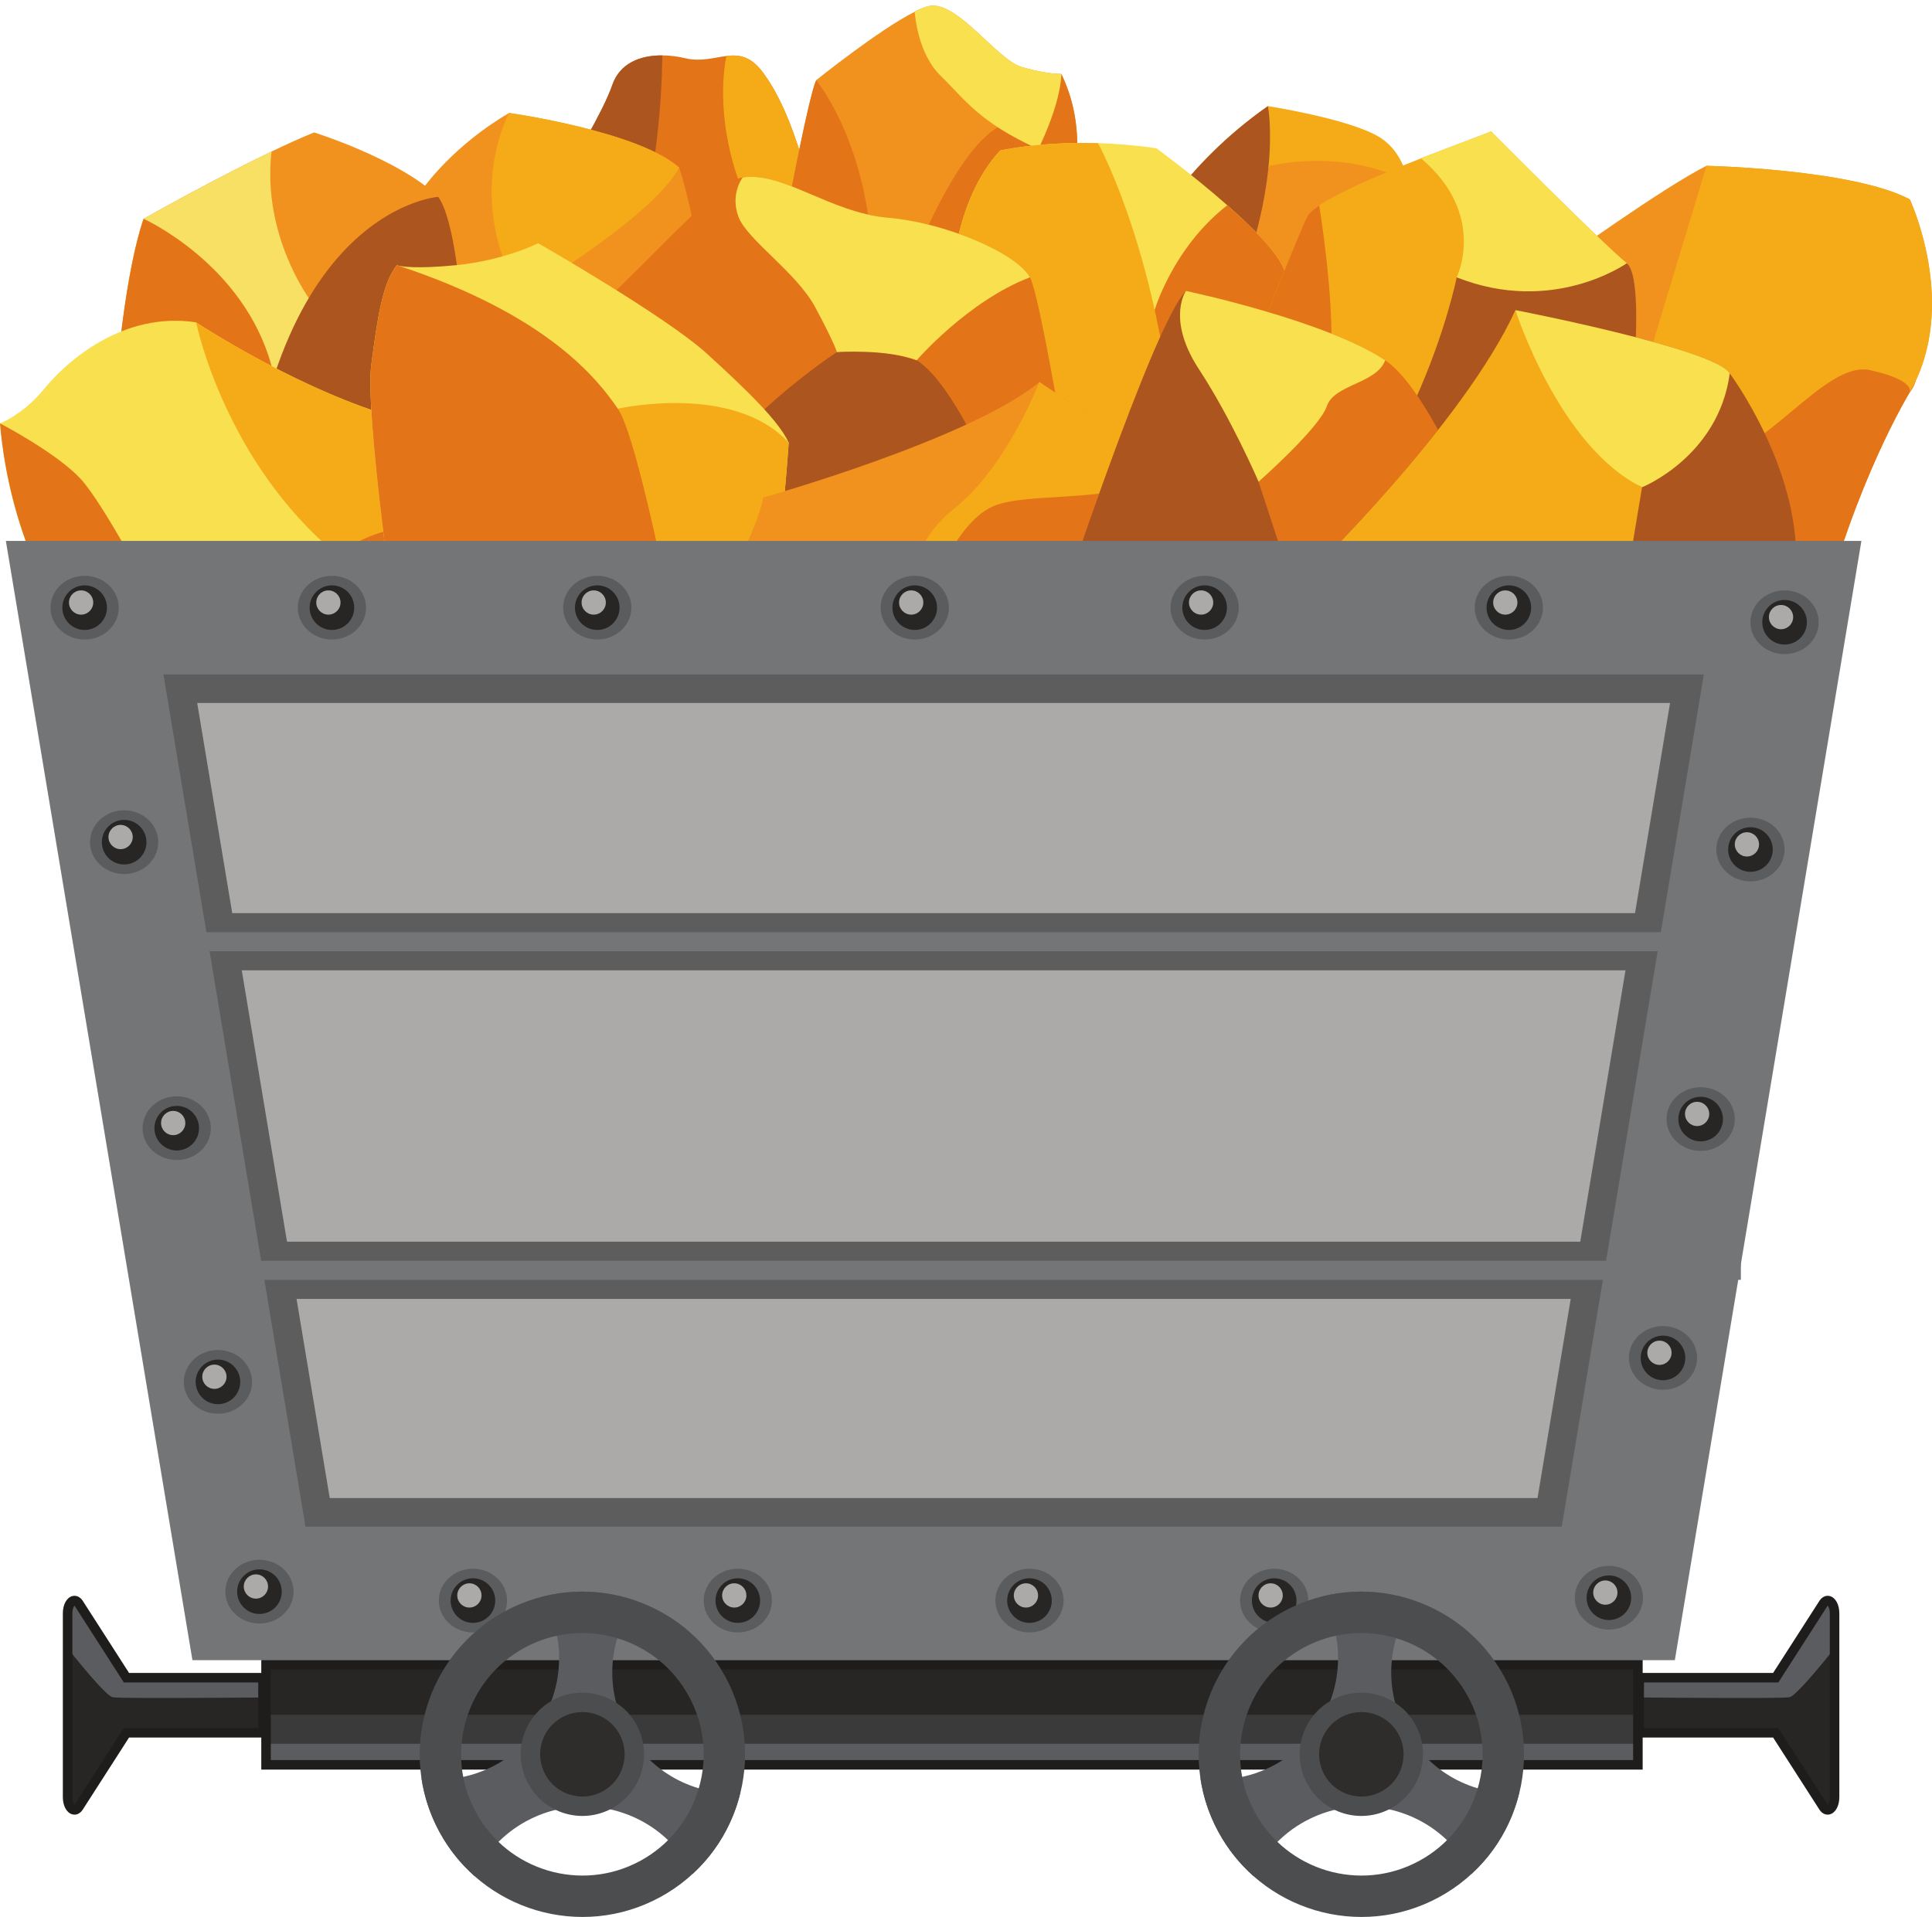 <?xml version="1.0" encoding="UTF-8"?><svg xmlns="http://www.w3.org/2000/svg" xmlns:xlink="http://www.w3.org/1999/xlink" height="1503.6" preserveAspectRatio="xMidYMid meet" version="1.0" viewBox="0.0 -4.4 1515.1 1503.6" width="1515.1" zoomAndPan="magnify"><defs><clipPath id="a"><path d="M 1117 125 L 1515.09 125 L 1515.09 488 L 1117 488 Z M 1117 125"/></clipPath><clipPath id="b"><path d="M 1277 125 L 1515.09 125 L 1515.09 356 L 1277 356 Z M 1277 125"/></clipPath><clipPath id="c"><path d="M 329 1243 L 585 1243 L 585 1499.16 L 329 1499.16 Z M 329 1243"/></clipPath><clipPath id="d"><path d="M 940 1243 L 1196 1243 L 1196 1499.16 L 940 1499.16 Z M 940 1243"/></clipPath></defs><g><g><path d="M 732.168 1245.379 L 195.246 1245.379 L 66.387 472.211 L 1397.949 472.211 L 1269.09 1245.379 L 732.168 1245.379" fill="#abaaa9"/></g><g><path d="M 1351.172 756.668 L 114.852 756.668 L 114.852 711.805 L 1351.172 711.805 L 1351.172 756.668" fill="#5d5d5d"/></g><g><path d="M 1351.172 1014.391 L 114.852 1014.391 L 114.852 969.523 L 1351.172 969.523 L 1351.172 1014.391" fill="#5d5d5d"/></g><g><path d="M 1397.949 472.211 L 66.387 472.211 L 195.246 1245.379 L 1269.09 1245.379 Z M 1309.691 546.984 L 1205.75 1170.609 L 258.586 1170.609 L 154.648 546.984 L 1309.691 546.984" fill="#5d5d5d"/></g><g clip-path="url(#a)"><path d="M 1502.16 294.621 L 1502.16 294.77 C 1500.809 297.461 1499.469 300.301 1497.82 303 C 1497.82 303.148 1497.672 303.301 1497.672 303.301 C 1497.672 303.301 1454.301 373.43 1426.039 487.98 L 1117.238 487.98 L 1223.711 200.711 C 1223.711 200.711 1304.91 142.238 1338.262 125.641 C 1338.262 125.641 1452.809 128.18 1497.672 151.961 C 1497.672 151.961 1533.559 228.219 1502.16 294.621" fill="#f1921e"/></g><g><path d="M 1502.16 294.621 L 1502.16 294.77 C 1500.961 299.109 1498.57 302.25 1497.82 303 C 1497.82 303.148 1497.672 303.301 1497.672 303.301 C 1497.672 303.301 1454.301 373.43 1426.039 487.98 L 1296.238 487.98 L 1296.238 487.828 C 1297.578 431.148 1306.109 387.488 1318.672 354.141 C 1359.789 246.02 1445.031 246.469 1476.738 261.719 C 1501.859 273.828 1504.25 286.551 1502.16 294.621" fill="#e37418"/></g><g clip-path="url(#b)"><path d="M 1497.672 303.301 C 1497.672 303.301 1502.461 293.871 1466.719 285.949 C 1430.828 277.871 1383.57 354.738 1338.262 355.781 C 1292.949 356.828 1277.238 327.672 1277.238 327.672 L 1338.262 125.641 C 1338.262 125.641 1452.809 128.18 1497.672 151.961 C 1497.672 151.961 1536.852 235.102 1497.672 303.301" fill="#f5ab18"/></g><g><path d="M 1036.629 297.91 C 1036.629 297.91 986.531 304.789 946.605 274.43 C 937.785 267.699 929.41 259.031 922.082 248.109 C 911.316 231.512 903.09 209.828 899.801 180.969 C 899.801 180.969 927.762 125.34 994.309 78.828 C 994.309 78.828 1055.922 88.398 1080.301 102.309 C 1096.75 111.578 1102.43 128.629 1104.219 138.648 C 1105.27 143.578 1105.27 146.871 1105.27 146.871 C 1105.27 146.871 1118.281 248.559 1036.629 297.91" fill="#f5ab18"/></g><g><path d="M 1036.629 297.91 C 1036.629 297.91 986.531 304.789 946.605 274.43 C 937.785 267.699 929.41 259.031 922.082 248.109 L 994.609 128.031 L 995.953 125.641 C 995.953 125.641 1054.871 111.129 1104.219 138.648 C 1105.27 143.578 1105.27 146.871 1105.27 146.871 C 1105.27 146.871 1118.281 248.559 1036.629 297.91" fill="#f1921e"/></g><g><path d="M 994.609 128.031 C 991.02 162.129 979.504 212.672 946.605 274.43 C 937.785 267.699 929.41 259.031 922.082 248.109 C 911.316 231.512 903.09 209.828 899.801 180.969 C 899.801 180.969 927.762 125.34 994.309 78.828 C 994.309 78.828 997.898 96.48 994.609 128.031" fill="#ac551e"/></g><g><path d="M 649.164 213.121 L 435.32 213.121 L 447.734 124.289 C 447.734 124.289 472.555 84.219 480.184 62.23 C 485.863 45.629 501.418 38.898 519.363 39.051 C 525.195 39.051 531.324 39.801 537.457 41.301 C 549.723 44.141 560.039 40.699 569.758 39.5 C 579.629 38.301 588.902 39.648 598.473 52.66 C 617.613 78.531 634.809 125.191 649.164 213.121" fill="#e37418"/></g><g><path d="M 649.164 213.121 L 620.152 213.121 C 612.23 203.398 602.656 188.891 591.891 167.211 C 557.496 98.719 568.414 45.18 569.758 39.5 C 579.629 38.301 588.902 39.648 598.473 52.66 C 617.613 78.531 634.809 125.191 649.164 213.121" fill="#f5ab18"/></g><g><path d="M 491.246 213.121 L 435.32 213.121 L 447.734 124.289 C 447.734 124.289 472.555 84.219 480.184 62.23 C 485.863 45.629 501.418 38.898 519.363 39.051 C 519.363 39.051 520.109 131.922 491.246 213.121" fill="#ac551e"/></g><g><path d="M 552.711 472.281 L 225.211 472.281 C 225.211 472.281 219.527 384.352 225.211 288.941 C 231.047 193.68 333.332 141.34 333.332 141.34 C 333.332 141.34 356.512 109.039 399.281 84.219 C 399.281 84.219 501.117 98.57 532.672 127.129 C 542.242 157.641 548.676 193.23 552.711 233.16 C 559.59 301.801 552.711 472.281 552.711 472.281" fill="#f1921e"/></g><g><path d="M 532.672 127.129 C 510.238 167.66 408.102 227.328 408.102 227.328 C 363.09 149.121 399.281 84.219 399.281 84.219 C 399.281 84.219 501.117 98.57 532.672 127.129" fill="#f5ab18"/></g><g><path d="M 810.375 238.121 L 717.656 197.891 L 683.109 182.93 L 618.508 154.969 C 618.508 154.969 634.359 70.93 640.043 58.512 C 640.043 58.512 689.691 18.59 717.355 4.828 C 717.355 4.68 717.355 4.68 717.355 4.68 C 721.695 2.59 725.434 0.941 728.426 0.34 C 750.258 -4.441 781.809 42.359 800.949 48.051 C 815.457 52.379 826.223 53.43 830.41 53.578 C 831.605 53.73 832.355 53.73 832.355 53.73 C 855.234 101.129 845.965 157.512 810.375 238.121" fill="#f1921e"/></g><g><path d="M 683.109 182.93 L 618.508 154.969 C 618.508 154.969 634.359 70.93 640.043 58.512 C 640.043 58.512 675.484 100.539 683.109 182.93" fill="#e37418"/></g><g><path d="M 810.375 238.121 L 717.656 197.891 L 717.355 196.988 C 717.355 196.988 749.508 114.289 782.559 95.449 L 814.262 112.5 L 830.41 53.578 C 831.605 53.73 832.355 53.73 832.355 53.73 C 855.234 101.129 845.965 157.512 810.375 238.121" fill="#e37418"/></g><g><path d="M 832.355 53.73 C 831.457 78.551 814.262 112.5 814.262 112.5 C 767.453 91.41 756.09 72.871 737.395 54.781 C 719.75 37.281 717.508 7.52 717.355 4.828 C 717.355 4.68 717.355 4.68 717.355 4.68 C 721.695 2.59 725.434 0.941 728.426 0.34 C 750.258 -4.441 781.809 42.359 800.949 48.051 C 815.457 52.379 826.223 53.43 830.41 53.578 C 831.605 53.73 832.355 53.73 832.355 53.73" fill="#f9e04e"/></g><g><path d="M 986.98 373.43 C 984.141 380.461 957.672 382.25 923.578 381.512 C 909.52 381.211 894.266 380.461 878.715 379.559 C 818.598 375.969 755.789 368.648 755.789 368.648 C 755.789 368.648 714.664 189.039 784.352 113.672 C 784.352 113.672 814.859 106.648 860.172 107.84 L 861.07 107.84 C 874.977 108.289 890.527 109.488 906.828 111.879 C 906.828 111.879 935.539 132.82 962.457 156.59 C 982.195 173.941 1001.191 192.93 1006.719 206.391 C 1020.18 237.941 995.656 352.488 986.98 373.43" fill="#f9e04e"/></g><g><path d="M 986.98 373.43 C 984.141 380.461 957.672 382.25 923.578 381.512 C 909.52 381.211 894.266 380.461 878.715 379.559 L 905.48 238.84 C 905.48 238.84 919.688 189.941 962.457 156.59 C 982.195 173.941 1001.191 192.93 1006.719 206.391 C 1020.18 237.941 995.656 352.488 986.98 373.43" fill="#e37418"/></g><g><path d="M 923.578 381.512 C 855.086 380.16 755.789 368.648 755.789 368.648 C 755.789 368.648 714.664 189.039 784.352 113.672 C 784.352 113.672 814.859 106.648 860.172 107.84 L 861.07 107.84 C 861.07 107.84 916.996 209.078 923.578 381.512" fill="#f5ab18"/></g><g><path d="M 355.164 472.281 L 91.672 472.281 C 81.352 474.07 83.594 321.391 99.895 222.391 C 103.484 200.711 107.672 181.57 112.605 167.211 C 112.605 167.211 167.34 136.262 212.949 114.422 C 225.211 108.59 236.727 103.359 246.297 99.469 C 246.297 99.469 313.145 120.398 343.648 150.012 C 367.129 182.461 371.914 368.941 355.164 472.281" fill="#f1921e"/></g><g><path d="M 243.453 231.219 L 212.949 296.711 L 99.895 222.391 C 103.484 200.711 107.672 181.57 112.605 167.211 C 112.605 167.211 167.34 136.262 212.949 114.422 C 205.32 180.82 243.453 231.219 243.453 231.219" fill="#f7e063"/></g><g><path d="M 212.949 282.66 L 212.949 472.281 L 91.672 472.281 C 79.109 474.52 85.242 247.219 112.605 167.211 C 112.605 167.211 191.117 202.5 212.949 282.66" fill="#e37418"/></g><g><path d="M 355.164 472.281 L 188.574 472.281 C 193.809 160.18 343.648 150.012 343.648 150.012 C 367.129 182.461 371.914 368.941 355.164 472.281" fill="#ac551e"/></g><g><path d="M 407.203 472.281 L 44.863 472.281 C 44.863 472.281 7.629 416.352 0 327.672 C 0 327.672 18.242 320.941 35.293 299.859 C 52.492 278.922 96.457 239.738 153.73 248.41 C 153.73 248.41 153.73 248.41 153.879 248.559 C 158.219 251.25 226.559 295.969 296.844 319 C 353.371 337.539 358.008 371.488 398.082 365.801 L 398.234 366.102 C 400.477 370.289 424.402 416.648 407.203 472.281" fill="#f9e04e"/></g><g><path d="M 124.121 472.281 L 44.863 472.281 C 44.863 472.281 7.629 416.352 0 327.672 C 0 327.672 43.969 350.551 63.105 371.039 C 82.098 391.531 124.121 472.281 124.121 472.281" fill="#e37418"/></g><g><path d="M 407.203 472.281 L 246.746 472.281 L 264.391 430.711 L 263.945 423.531 L 398.082 365.801 L 398.234 366.102 C 400.477 370.289 424.402 416.648 407.203 472.281" fill="#e37418"/></g><g><path d="M 398.082 365.801 C 392.398 390.629 336.023 407.828 311.199 410.672 C 286.375 413.512 264.391 430.711 264.391 430.711 C 177.059 358.328 154.48 251.852 153.879 248.559 C 158.219 251.25 226.559 295.969 296.844 319 C 353.371 337.539 358.008 371.488 398.082 365.801" fill="#f5ab18"/></g><g><path d="M 855.535 472.281 L 402.121 472.281 C 402.121 472.281 406.906 408.871 421.113 346.66 C 431.133 302.25 445.938 258.43 467.023 238.84 C 517.566 192.039 564.375 137.602 582.473 134.762 C 614.023 129.969 651.258 162.43 696.121 166.309 C 740.984 170.051 797.215 193.98 807.68 213.121 C 818.297 232.109 855.535 472.281 855.535 472.281" fill="#e37418"/></g><g><path d="M 656.344 271.738 C 656.344 271.738 607.125 299.07 542.219 377.77 C 477.309 456.461 536.492 478.422 536.492 478.422 L 820.648 478.422 C 820.648 478.422 763.766 306.059 718.852 278.172 C 718.852 278.172 683.133 266.469 656.344 271.738" fill="#ac551e"/></g><g><path d="M 656.344 271.738 C 656.344 271.738 655.895 272.039 655.148 272.488 C 649.613 276.23 625.984 292.379 598.77 317.199 C 592.938 322.59 586.953 328.27 580.973 334.398 C 574.844 340.379 568.859 346.809 562.879 353.691 C 561.984 354.738 560.938 355.781 560.039 356.98 C 541.496 378.512 524.449 403.34 513.23 430.109 C 513.082 430.262 513.082 430.559 512.93 430.711 C 512.93 430.711 461.637 385.09 421.113 346.66 C 431.133 302.25 445.938 258.43 467.023 238.84 C 517.566 192.039 564.375 137.602 582.473 134.762 L 630.023 222.84 L 656.195 271.289 C 656.344 271.59 656.344 271.738 656.344 271.738" fill="#e37418"/></g><g><path d="M 807.68 213.121 C 759.082 231.66 718.852 278.172 718.852 278.172 C 695.676 269.199 656.344 271.738 656.344 271.738 C 656.344 271.738 653.801 263.52 639.145 236.301 C 624.492 209.078 585.461 183.359 579.031 165.422 C 572.449 147.621 582.473 134.762 582.473 134.762 C 614.023 129.969 651.258 162.43 696.121 166.309 C 740.984 170.051 797.215 193.98 807.68 213.121" fill="#f9e04e"/></g><g><path d="M 618.508 342.77 C 618.508 342.77 612.824 429.359 603.258 472.281 L 308.355 472.281 C 308.355 472.281 286.375 318.102 291.16 281.762 C 295.945 245.57 299.832 217.91 311.199 203.551 C 311.5 203.699 311.797 203.699 312.098 203.852 C 314.938 204.602 326.305 206.691 358.008 203.551 C 396.141 199.66 422.012 186.352 422.012 186.352 C 422.012 186.352 522.203 243.629 554.652 273.238 C 587.105 302.84 610.883 326.172 618.508 342.77" fill="#f9e04e"/></g><g><path d="M 618.508 342.77 C 618.508 342.77 612.824 429.359 603.258 472.281 L 468.367 472.281 C 476.293 399.449 484.52 316.16 484.52 316.16 C 484.52 316.16 574.992 295.672 618.508 342.77" fill="#f5ab18"/></g><g><path d="M 525.645 472.281 L 308.355 472.281 C 308.355 472.281 286.375 318.102 291.16 281.762 C 295.945 245.57 299.832 217.91 311.199 203.551 C 311.5 203.699 311.797 203.699 312.098 203.852 C 430.234 242.879 468.668 293.281 484.52 316.16 C 497.078 334.398 517.867 433.398 525.645 472.281" fill="#e37418"/></g><g><path d="M 930.008 377.922 C 929.855 403.789 925.07 444.461 900.098 472.281 L 581.426 472.281 L 581.426 430.711 C 581.426 430.711 595.629 403.039 598.473 385.84 C 598.473 385.84 760.574 340.23 815.008 295.371 C 815.16 295.219 815.16 295.219 815.16 295.219 C 815.16 295.219 893.668 349.949 926.566 353.238 C 928.062 353.391 928.809 353.391 928.809 353.391 L 928.961 355.039 C 929.41 358.48 930.156 366.852 930.008 377.922" fill="#f1921e"/></g><g><path d="M 930.008 377.922 C 929.855 403.789 925.07 444.461 900.098 472.281 L 723.039 472.281 L 725.73 465.102 C 725.73 465.102 731.414 415.602 787.344 381.66 C 837.887 350.852 912.961 352.641 926.566 353.238 C 928.062 353.391 928.809 353.391 928.809 353.391 L 928.961 355.039 L 930.008 377.922" fill="#e37418"/></g><g><path d="M 928.809 353.391 C 900.695 393.77 817.398 379.859 782.258 391.379 C 747.266 402.738 725.527 472.211 725.527 472.211 L 712.668 472.211 C 712.668 472.211 707.785 426.371 748.609 394.219 C 788.094 362.961 813.516 299.41 815.008 295.371 C 815.16 295.219 815.16 295.219 815.16 295.219 C 815.16 295.219 897.258 352.488 928.809 353.391" fill="#f5ab18"/></g><g><path d="M 1250.48 471.68 L 982.348 472.129 L 900.098 472.281 C 901.891 472.281 931.504 397.809 961.711 322.141 C 990.723 248.859 1020.18 174.691 1025.27 165.27 C 1026.609 162.871 1029.898 159.879 1034.539 156.738 C 1050.84 145.68 1084.629 131.469 1114.391 119.809 L 1114.539 119.648 C 1141.012 109.34 1164.191 100.961 1169.281 98.57 C 1169.281 98.57 1254.809 184.859 1275.75 202.051 C 1296.691 219.102 1268.57 420.238 1250.48 471.68" fill="#f5ab18"/></g><g><path d="M 1250.48 471.68 L 982.348 472.129 C 1108.711 383.449 1142.359 213.121 1142.359 213.121 C 1219.672 238.09 1275.75 202.051 1275.75 202.051 C 1296.691 219.102 1268.57 420.238 1250.48 471.68" fill="#ac551e"/></g><g><path d="M 1275.75 202.051 C 1275.75 202.051 1218.18 243.18 1142.359 213.121 C 1142.359 213.121 1166.578 163.922 1114.391 119.809 L 1114.539 119.648 C 1141.012 109.34 1164.191 100.961 1169.281 98.57 C 1169.281 98.57 1254.809 184.859 1275.75 202.051" fill="#f9e04e"/></g><g><path d="M 1043.809 278.172 C 1040.969 327.07 964.102 381.059 964.102 381.059 L 961.711 322.141 C 990.723 248.859 1020.18 174.691 1025.27 165.27 C 1026.609 162.871 1029.898 159.879 1034.539 156.738 C 1034.539 156.738 1046.648 229.27 1043.809 278.172" fill="#e37418"/></g><g><path d="M 1194.102 487.98 C 1194.102 487.98 1111.102 486.93 1023.922 486.34 C 929.41 485.59 829.965 485.441 825.926 487.828 C 828.172 480.5 904.434 249.762 929.855 224.039 C 930.008 223.891 930.008 223.738 930.008 223.738 C 930.008 223.738 937.934 225.379 950.344 228.52 C 984.293 236.75 1052.031 255.289 1086.281 278.172 C 1133.09 309.43 1194.102 487.98 1194.102 487.98" fill="#e37418"/></g><g><path d="M 1023.922 486.34 C 929.41 485.59 829.965 485.441 825.926 487.828 C 828.172 480.5 904.434 249.762 929.855 224.039 C 930.008 223.891 930.008 223.738 930.008 223.738 C 930.008 223.738 937.934 225.379 950.344 228.52 L 986.98 373.43 L 1023.922 486.34" fill="#ac551e"/></g><g><path d="M 1086.281 278.172 C 1079.551 296.57 1046.199 297.02 1040.52 314.211 C 1034.691 331.41 986.98 373.43 986.98 373.43 C 986.98 373.43 966.047 324.68 940.324 285.352 C 916.25 248.711 928.062 226.879 929.855 224.039 C 930.008 223.891 930.008 223.738 930.008 223.738 C 930.008 223.738 1039.469 246.922 1086.281 278.172" fill="#f9e04e"/></g><g><path d="M 1407.949 446.859 L 1025.27 446.859 C 1025.27 446.859 1147.441 328.57 1188.422 238.84 C 1188.422 238.84 1345.879 269.352 1356.5 288.488 C 1356.5 288.488 1415.27 367.148 1407.949 446.859" fill="#ac551e"/></g><g><path d="M 1287.711 377.77 L 1276.199 446.859 L 1025.27 446.859 C 1025.27 446.859 1147.441 328.57 1188.422 238.84 C 1248.828 361.32 1287.711 377.77 1287.711 377.77" fill="#f5ab18"/></g><g><path d="M 1356.5 288.488 C 1347.68 353.84 1287.711 377.77 1287.711 377.77 C 1222.512 345.922 1188.422 238.84 1188.422 238.84 C 1188.422 238.84 1345.879 269.352 1356.5 288.488" fill="#f9e04e"/></g><g><path d="M 239.586 1193.039 L 1224.75 1193.039 L 1336.172 524.555 L 128.172 524.555 Z M 1313.43 1297.719 L 150.906 1297.719 L 4.602 419.871 L 1459.738 419.871 L 1313.43 1297.719" fill="#747576"/></g><g><path d="M 1285.469 1379.84 L 208.641 1379.84 L 208.641 1301.352 L 1285.469 1301.352 L 1285.469 1379.84" fill="#3a3a3b"/></g><g><path d="M 1285.469 1379.84 L 208.641 1379.84 L 208.641 1363.309 L 1285.469 1363.309 L 1285.469 1379.84" fill="#5b5c5f"/></g><g><path d="M 1284.461 1340.602 L 207.633 1340.602 L 207.633 1301.352 L 1284.461 1301.352 L 1284.461 1340.602" fill="#272625"/></g><g><path d="M 212.379 1376.102 L 1280.719 1376.102 L 1280.719 1305.09 L 212.379 1305.09 Z M 1288.199 1383.578 L 204.902 1383.578 L 204.902 1297.621 L 1288.199 1297.621 L 1288.199 1383.578" fill="#1f1d1c"/></g><g><path d="M 206.242 1311.48 L 206.242 1354.68 L 99.156 1354.68 L 61.816 1412.828 C 58.32 1418.262 53.023 1413.578 53.023 1405.168 L 53.023 1260.988 C 53.023 1252.578 58.32 1247.898 61.816 1253.32 L 99.156 1311.48 L 206.242 1311.48" fill="#272625"/></g><g><path d="M 206.242 1311.48 L 206.242 1327 C 180.348 1327.191 94.34 1327.941 88.438 1326.809 C 83.617 1326.07 64.344 1302.5 53.023 1288.48 L 53.023 1260.988 C 53.023 1252.578 58.32 1247.898 61.816 1253.32 L 99.156 1311.48 L 206.242 1311.48" fill="#5b5c5f"/></g><g><path d="M 58.391 1254.961 C 57.77 1255.66 56.762 1257.641 56.762 1260.988 L 56.762 1405.168 C 56.762 1408.52 57.77 1410.5 58.391 1411.199 C 58.469 1411.102 58.566 1410.98 58.676 1410.809 L 97.113 1350.941 L 202.504 1350.941 L 202.504 1315.219 L 97.113 1315.219 L 58.672 1255.34 C 58.566 1255.18 58.469 1255.051 58.391 1254.961 Z M 58.445 1418.898 C 57.812 1418.898 57.172 1418.809 56.531 1418.621 C 52.195 1417.352 49.281 1411.941 49.281 1405.168 L 49.281 1260.988 C 49.281 1254.219 52.195 1248.809 56.531 1247.531 C 59.691 1246.602 62.84 1248.012 64.961 1251.301 L 101.199 1307.738 L 209.98 1307.738 L 209.98 1358.422 L 101.199 1358.422 L 64.965 1414.852 C 63.273 1417.48 60.926 1418.898 58.445 1418.898" fill="#1f1d1c"/></g><g><path d="M 1285.469 1311.48 L 1285.469 1354.68 L 1392.551 1354.68 L 1429.898 1412.828 C 1433.391 1418.262 1438.691 1413.578 1438.691 1405.168 L 1438.691 1260.988 C 1438.691 1252.578 1433.391 1247.898 1429.898 1253.32 L 1392.551 1311.48 L 1285.469 1311.48" fill="#272625"/></g><g><path d="M 1285.469 1311.48 L 1285.469 1327 C 1311.371 1327.191 1397.371 1327.941 1403.281 1326.809 C 1408.09 1326.07 1427.371 1302.5 1438.691 1288.48 L 1438.691 1260.988 C 1438.691 1252.578 1433.391 1247.898 1429.898 1253.32 L 1392.551 1311.48 L 1285.469 1311.48" fill="#5b5c5f"/></g><g><path d="M 1289.211 1350.941 L 1394.602 1350.941 L 1433.039 1410.809 C 1433.148 1410.98 1433.238 1411.109 1433.32 1411.199 C 1433.941 1410.5 1434.949 1408.52 1434.949 1405.168 L 1434.949 1260.988 C 1434.949 1257.641 1433.941 1255.66 1433.32 1254.961 C 1433.238 1255.051 1433.148 1255.18 1433.039 1255.352 L 1394.602 1315.219 L 1289.211 1315.219 Z M 1433.27 1418.898 C 1430.789 1418.898 1428.441 1417.48 1426.75 1414.859 L 1390.512 1358.422 L 1281.73 1358.422 L 1281.73 1307.738 L 1390.512 1307.738 L 1426.75 1251.301 C 1428.871 1248.012 1432.02 1246.609 1435.18 1247.531 C 1439.52 1248.809 1442.43 1254.219 1442.43 1260.988 L 1442.43 1405.168 C 1442.43 1411.941 1439.52 1417.352 1435.18 1418.621 C 1434.539 1418.809 1433.898 1418.898 1433.27 1418.898" fill="#1f1d1c"/></g><g><path d="M 230.227 1244 C 230.227 1257.801 218.242 1268.988 203.465 1268.988 C 188.684 1268.988 176.703 1257.801 176.703 1244 C 176.703 1230.191 188.684 1219 203.465 1219 C 218.242 1219 230.227 1230.191 230.227 1244" fill="#5b5c5e"/></g><g><path d="M 220.953 1244 C 220.953 1253.66 213.125 1261.488 203.465 1261.488 C 193.805 1261.488 185.973 1253.66 185.973 1244 C 185.973 1234.34 193.805 1226.512 203.465 1226.512 C 213.125 1226.512 220.953 1234.34 220.953 1244" fill="#272625"/></g><g><path d="M 210.195 1239.961 C 210.195 1245.211 205.938 1249.469 200.684 1249.469 C 195.434 1249.469 191.176 1245.211 191.176 1239.961 C 191.176 1234.711 195.434 1230.449 200.684 1230.449 C 205.938 1230.449 210.195 1234.711 210.195 1239.961" fill="#abaaa9"/></g><g><path d="M 197.672 1079.469 C 197.672 1093.281 185.691 1104.469 170.914 1104.469 C 156.137 1104.469 144.152 1093.281 144.152 1079.469 C 144.152 1065.672 156.137 1054.48 170.914 1054.48 C 185.691 1054.48 197.672 1065.672 197.672 1079.469" fill="#5b5c5e"/></g><g><path d="M 188.402 1079.469 C 188.402 1089.129 180.574 1096.961 170.914 1096.961 C 161.254 1096.961 153.422 1089.129 153.422 1079.469 C 153.422 1069.82 161.254 1061.98 170.914 1061.98 C 180.574 1061.98 188.402 1069.82 188.402 1079.469" fill="#272625"/></g><g><path d="M 177.645 1075.441 C 177.645 1080.691 173.387 1084.949 168.133 1084.949 C 162.883 1084.949 158.621 1080.691 158.621 1075.441 C 158.621 1070.191 162.883 1065.93 168.133 1065.93 C 173.387 1065.93 177.645 1070.191 177.645 1075.441" fill="#abaaa9"/></g><g><path d="M 165.355 880.48 C 165.355 894.285 153.375 905.473 138.594 905.473 C 123.816 905.473 111.836 894.285 111.836 880.48 C 111.836 866.676 123.816 855.488 138.594 855.488 C 153.375 855.488 165.355 866.676 165.355 880.48" fill="#5b5c5e"/></g><g><path d="M 156.086 880.48 C 156.086 890.137 148.254 897.969 138.594 897.969 C 128.934 897.969 121.105 890.137 121.105 880.48 C 121.105 870.82 128.934 862.992 138.594 862.992 C 148.254 862.992 156.086 870.82 156.086 880.48" fill="#272625"/></g><g><path d="M 145.324 876.441 C 145.324 881.695 141.066 885.953 135.816 885.953 C 130.562 885.953 126.305 881.695 126.305 876.441 C 126.305 871.191 130.562 866.93 135.816 866.93 C 141.066 866.93 145.324 871.191 145.324 876.441" fill="#abaaa9"/></g><g><path d="M 124.121 656.152 C 124.121 669.953 112.141 681.145 97.359 681.145 C 82.582 681.145 70.602 669.953 70.602 656.152 C 70.602 642.348 82.582 631.156 97.359 631.156 C 112.141 631.156 124.121 642.348 124.121 656.152" fill="#5b5c5e"/></g><g><path d="M 114.852 656.152 C 114.852 665.809 107.02 673.641 97.359 673.641 C 87.703 673.641 79.871 665.809 79.871 656.152 C 79.871 646.492 87.703 638.66 97.359 638.66 C 107.02 638.66 114.852 646.492 114.852 656.152" fill="#272625"/></g><g><path d="M 104.094 652.113 C 104.094 657.367 99.832 661.625 94.582 661.625 C 89.328 661.625 85.07 657.367 85.07 652.113 C 85.07 646.859 89.328 642.602 94.582 642.602 C 99.832 642.602 104.094 646.859 104.094 652.113" fill="#abaaa9"/></g><g><path d="M 93.145 472.211 C 93.145 486.02 81.164 497.211 66.387 497.211 C 51.605 497.211 39.625 486.02 39.625 472.211 C 39.625 458.41 51.605 447.219 66.387 447.219 C 81.164 447.219 93.145 458.41 93.145 472.211" fill="#5b5c5e"/></g><g><path d="M 83.875 472.211 C 83.875 481.871 76.043 489.699 66.387 489.699 C 56.727 489.699 48.895 481.871 48.895 472.211 C 48.895 462.551 56.727 454.719 66.387 454.719 C 76.043 454.719 83.875 462.551 83.875 472.211" fill="#272625"/></g><g><path d="M 73.117 468.18 C 73.117 473.43 68.859 477.691 63.605 477.691 C 58.352 477.691 54.094 473.43 54.094 468.18 C 54.094 462.922 58.352 458.672 63.605 458.672 C 68.859 458.672 73.117 462.922 73.117 468.18" fill="#abaaa9"/></g><g><path d="M 287.066 472.211 C 287.066 486.02 275.09 497.211 260.309 497.211 C 245.531 497.211 233.547 486.02 233.547 472.211 C 233.547 458.41 245.531 447.219 260.309 447.219 C 275.09 447.219 287.066 458.41 287.066 472.211" fill="#5b5c5e"/></g><g><path d="M 277.797 472.211 C 277.797 481.871 269.969 489.699 260.309 489.699 C 250.648 489.699 242.82 481.871 242.82 472.211 C 242.82 462.551 250.648 454.719 260.309 454.719 C 269.969 454.719 277.797 462.551 277.797 472.211" fill="#272625"/></g><g><path d="M 267.039 468.18 C 267.039 473.43 262.781 477.691 257.527 477.691 C 252.277 477.691 248.02 473.43 248.02 468.18 C 248.02 462.922 252.277 458.672 257.527 458.672 C 262.781 458.672 267.039 462.922 267.039 468.18" fill="#abaaa9"/></g><g><path d="M 495.129 472.211 C 495.129 486.02 483.148 497.211 468.367 497.211 C 453.59 497.211 441.609 486.02 441.609 472.211 C 441.609 458.41 453.59 447.219 468.367 447.219 C 483.148 447.219 495.129 458.41 495.129 472.211" fill="#5b5c5e"/></g><g><path d="M 485.859 472.211 C 485.859 481.871 478.027 489.699 468.367 489.699 C 458.711 489.699 450.879 481.871 450.879 472.211 C 450.879 462.551 458.711 454.719 468.367 454.719 C 478.027 454.719 485.859 462.551 485.859 472.211" fill="#272625"/></g><g><path d="M 475.102 468.18 C 475.102 473.43 470.84 477.691 465.59 477.691 C 460.336 477.691 456.078 473.43 456.078 468.18 C 456.078 462.922 460.336 458.672 465.59 458.672 C 470.84 458.672 475.102 462.922 475.102 468.18" fill="#abaaa9"/></g><g><path d="M 744.117 472.211 C 744.117 486.02 732.137 497.211 717.355 497.211 C 702.578 497.211 690.598 486.02 690.598 472.211 C 690.598 458.41 702.578 447.219 717.355 447.219 C 732.137 447.219 744.117 458.41 744.117 472.211" fill="#5b5c5e"/></g><g><path d="M 734.848 472.211 C 734.848 481.871 727.016 489.699 717.355 489.699 C 707.699 489.699 699.867 481.871 699.867 472.211 C 699.867 462.551 707.699 454.719 717.355 454.719 C 727.016 454.719 734.848 462.551 734.848 472.211" fill="#272625"/></g><g><path d="M 724.09 468.18 C 724.09 473.43 719.828 477.691 714.578 477.691 C 709.324 477.691 705.066 473.43 705.066 468.18 C 705.066 462.922 709.324 458.672 714.578 458.672 C 719.828 458.672 724.09 462.922 724.09 468.18" fill="#abaaa9"/></g><g><path d="M 971.453 472.211 C 971.453 486.02 959.473 497.211 944.695 497.211 C 929.914 497.211 917.934 486.02 917.934 472.211 C 917.934 458.41 929.914 447.219 944.695 447.219 C 959.473 447.219 971.453 458.41 971.453 472.211" fill="#5b5c5e"/></g><g><path d="M 962.184 472.211 C 962.184 481.871 954.352 489.699 944.695 489.699 C 935.035 489.699 927.207 481.871 927.207 472.211 C 927.207 462.551 935.035 454.719 944.695 454.719 C 954.352 454.719 962.184 462.551 962.184 472.211" fill="#272625"/></g><g><path d="M 951.426 468.18 C 951.426 473.43 947.168 477.691 941.914 477.691 C 936.664 477.691 932.406 473.43 932.406 468.18 C 932.406 462.922 936.664 458.672 941.914 458.672 C 947.168 458.672 951.426 462.922 951.426 468.18" fill="#abaaa9"/></g><g><path d="M 1210.012 472.211 C 1210.012 486.02 1198.031 497.211 1183.25 497.211 C 1168.469 497.211 1156.488 486.02 1156.488 472.211 C 1156.488 458.41 1168.469 447.219 1183.25 447.219 C 1198.031 447.219 1210.012 458.41 1210.012 472.211" fill="#5b5c5e"/></g><g><path d="M 1200.738 472.211 C 1200.738 481.871 1192.91 489.699 1183.25 489.699 C 1173.59 489.699 1165.762 481.871 1165.762 472.211 C 1165.762 462.551 1173.59 454.719 1183.25 454.719 C 1192.91 454.719 1200.738 462.551 1200.738 472.211" fill="#272625"/></g><g><path d="M 1189.98 468.18 C 1189.98 473.43 1185.719 477.691 1180.469 477.691 C 1175.219 477.691 1170.961 473.43 1170.961 468.18 C 1170.961 462.922 1175.219 458.672 1180.469 458.672 C 1185.719 458.672 1189.98 462.922 1189.98 468.18" fill="#abaaa9"/></g><g><path d="M 1426.25 483.66 C 1426.25 497.461 1414.27 508.652 1399.488 508.652 C 1384.711 508.652 1372.73 497.461 1372.73 483.66 C 1372.73 469.859 1384.711 458.672 1399.488 458.672 C 1414.27 458.672 1426.25 469.859 1426.25 483.66" fill="#5b5c5e"/></g><g><path d="M 1416.98 483.66 C 1416.98 493.32 1409.148 501.148 1399.488 501.148 C 1389.828 501.148 1382 493.32 1382 483.66 C 1382 474 1389.828 466.172 1399.488 466.172 C 1409.148 466.172 1416.98 474 1416.98 483.66" fill="#272625"/></g><g><path d="M 1406.219 479.621 C 1406.219 484.871 1401.961 489.129 1396.711 489.129 C 1391.461 489.129 1387.199 484.871 1387.199 479.621 C 1387.199 474.371 1391.461 470.109 1396.711 470.109 C 1401.961 470.109 1406.219 474.371 1406.219 479.621" fill="#abaaa9"/></g><g><path d="M 1399.488 661.918 C 1399.488 675.723 1387.512 686.91 1372.73 686.91 C 1357.949 686.91 1345.969 675.723 1345.969 661.918 C 1345.969 648.113 1357.949 636.926 1372.73 636.926 C 1387.512 636.926 1399.488 648.113 1399.488 661.918" fill="#5b5c5e"/></g><g><path d="M 1390.219 661.918 C 1390.219 671.578 1382.391 679.406 1372.73 679.406 C 1363.07 679.406 1355.238 671.578 1355.238 661.918 C 1355.238 652.258 1363.07 644.43 1372.73 644.43 C 1382.391 644.43 1390.219 652.258 1390.219 661.918" fill="#272625"/></g><g><path d="M 1379.461 657.883 C 1379.461 663.133 1375.211 667.391 1369.949 667.391 C 1364.699 667.391 1360.441 663.133 1360.441 657.883 C 1360.441 652.629 1364.699 648.371 1369.949 648.371 C 1375.211 648.371 1379.461 652.629 1379.461 657.883" fill="#abaaa9"/></g><g><path d="M 1360.441 873.34 C 1360.441 887.145 1348.461 898.336 1333.68 898.336 C 1318.898 898.336 1306.922 887.145 1306.922 873.34 C 1306.922 859.535 1318.898 848.348 1333.68 848.348 C 1348.461 848.348 1360.441 859.535 1360.441 873.34" fill="#5b5c5e"/></g><g><path d="M 1351.172 873.34 C 1351.172 883 1343.34 890.828 1333.68 890.828 C 1324.02 890.828 1316.191 883 1316.191 873.34 C 1316.191 863.68 1324.02 855.852 1333.68 855.852 C 1343.34 855.852 1351.172 863.68 1351.172 873.34" fill="#272625"/></g><g><path d="M 1340.41 869.301 C 1340.41 874.555 1336.148 878.812 1330.898 878.812 C 1325.648 878.812 1321.391 874.555 1321.391 869.301 C 1321.391 864.051 1325.648 859.793 1330.898 859.793 C 1336.148 859.793 1340.41 864.051 1340.41 869.301" fill="#abaaa9"/></g><g><path d="M 1330.898 1060.68 C 1330.898 1074.48 1318.922 1085.672 1304.141 1085.672 C 1289.359 1085.672 1277.379 1074.48 1277.379 1060.68 C 1277.379 1046.879 1289.359 1035.691 1304.141 1035.691 C 1318.922 1035.691 1330.898 1046.879 1330.898 1060.68" fill="#5b5c5e"/></g><g><path d="M 1321.629 1060.68 C 1321.629 1070.34 1313.801 1078.172 1304.141 1078.172 C 1294.48 1078.172 1286.648 1070.34 1286.648 1060.68 C 1286.648 1051.02 1294.48 1043.191 1304.141 1043.191 C 1313.801 1043.191 1321.629 1051.02 1321.629 1060.68" fill="#272625"/></g><g><path d="M 1310.871 1056.641 C 1310.871 1061.898 1306.621 1066.148 1301.359 1066.148 C 1296.109 1066.148 1291.852 1061.898 1291.852 1056.641 C 1291.852 1051.391 1296.109 1047.129 1301.359 1047.129 C 1306.621 1047.129 1310.871 1051.391 1310.871 1056.641" fill="#abaaa9"/></g><g><path d="M 1288.469 1248.77 C 1288.469 1262.57 1276.488 1273.762 1261.711 1273.762 C 1246.93 1273.762 1234.949 1262.57 1234.949 1248.77 C 1234.949 1234.961 1246.93 1223.77 1261.711 1223.77 C 1276.488 1223.77 1288.469 1234.961 1288.469 1248.77" fill="#5b5c5e"/></g><g><path d="M 1279.199 1248.77 C 1279.199 1258.43 1271.371 1266.262 1261.711 1266.262 C 1252.051 1266.262 1244.219 1258.43 1244.219 1248.77 C 1244.219 1239.109 1252.051 1231.281 1261.711 1231.281 C 1271.371 1231.281 1279.199 1239.109 1279.199 1248.77" fill="#272625"/></g><g><path d="M 1268.441 1244.73 C 1268.441 1249.98 1264.18 1254.238 1258.93 1254.238 C 1253.672 1254.238 1249.422 1249.98 1249.422 1244.73 C 1249.422 1239.48 1253.672 1235.219 1258.93 1235.219 C 1264.18 1235.219 1268.441 1239.48 1268.441 1244.73" fill="#abaaa9"/></g><g><path d="M 1025.988 1251 C 1025.988 1264.801 1014.012 1275.988 999.23 1275.988 C 984.453 1275.988 972.473 1264.801 972.473 1251 C 972.473 1237.191 984.453 1226.012 999.23 1226.012 C 1014.012 1226.012 1025.988 1237.191 1025.988 1251" fill="#5b5c5e"/></g><g><path d="M 1016.719 1251 C 1016.719 1260.66 1008.891 1268.488 999.23 1268.488 C 989.57 1268.488 981.742 1260.66 981.742 1251 C 981.742 1241.34 989.57 1233.512 999.23 1233.512 C 1008.891 1233.512 1016.719 1241.34 1016.719 1251" fill="#272625"/></g><g><path d="M 1005.961 1246.961 C 1005.961 1252.211 1001.699 1256.469 996.449 1256.469 C 991.199 1256.469 986.941 1252.211 986.941 1246.961 C 986.941 1241.711 991.199 1237.449 996.449 1237.449 C 1001.699 1237.449 1005.961 1241.711 1005.961 1246.961" fill="#abaaa9"/></g><g><path d="M 834.098 1251 C 834.098 1264.801 822.117 1275.988 807.34 1275.988 C 792.559 1275.988 780.578 1264.801 780.578 1251 C 780.578 1237.191 792.559 1226.012 807.34 1226.012 C 822.117 1226.012 834.098 1237.191 834.098 1251" fill="#5b5c5e"/></g><g><path d="M 824.828 1251 C 824.828 1260.66 816.996 1268.488 807.34 1268.488 C 797.68 1268.488 789.848 1260.66 789.848 1251 C 789.848 1241.34 797.68 1233.512 807.34 1233.512 C 816.996 1233.512 824.828 1241.34 824.828 1251" fill="#272625"/></g><g><path d="M 814.07 1246.961 C 814.07 1252.211 809.812 1256.469 804.559 1256.469 C 799.305 1256.469 795.047 1252.211 795.047 1246.961 C 795.047 1241.711 799.305 1237.449 804.559 1237.449 C 809.812 1237.449 814.07 1241.711 814.07 1246.961" fill="#abaaa9"/></g><g><path d="M 605.355 1251 C 605.355 1264.801 593.371 1275.988 578.594 1275.988 C 563.812 1275.988 551.832 1264.801 551.832 1251 C 551.832 1237.191 563.812 1226.012 578.594 1226.012 C 593.371 1226.012 605.355 1237.191 605.355 1251" fill="#5b5c5e"/></g><g><path d="M 596.082 1251 C 596.082 1260.66 588.254 1268.488 578.594 1268.488 C 568.934 1268.488 561.102 1260.66 561.102 1251 C 561.102 1241.34 568.934 1233.512 578.594 1233.512 C 588.254 1233.512 596.082 1241.34 596.082 1251" fill="#272625"/></g><g><path d="M 585.324 1246.961 C 585.324 1252.211 581.066 1256.469 575.812 1256.469 C 570.562 1256.469 566.301 1252.211 566.301 1246.961 C 566.301 1241.711 570.562 1237.449 575.812 1237.449 C 581.066 1237.449 585.324 1241.711 585.324 1246.961" fill="#abaaa9"/></g><g><path d="M 397.648 1251 C 397.648 1264.801 385.664 1275.988 370.887 1275.988 C 356.109 1275.988 344.125 1264.801 344.125 1251 C 344.125 1237.191 356.109 1226.012 370.887 1226.012 C 385.664 1226.012 397.648 1237.191 397.648 1251" fill="#5b5c5e"/></g><g><path d="M 388.379 1251 C 388.379 1260.66 380.547 1268.488 370.887 1268.488 C 361.227 1268.488 353.398 1260.66 353.398 1251 C 353.398 1241.34 361.227 1233.512 370.887 1233.512 C 380.547 1233.512 388.379 1241.34 388.379 1251" fill="#272625"/></g><g><path d="M 377.617 1246.961 C 377.617 1252.211 373.359 1256.469 368.109 1256.469 C 362.855 1256.469 358.598 1252.211 358.598 1246.961 C 358.598 1241.711 362.855 1237.449 368.109 1237.449 C 373.359 1237.449 377.617 1241.711 377.617 1246.961" fill="#abaaa9"/></g><g><path d="M 543.191 1465.32 C 542.82 1464.328 542.25 1463.281 541.68 1462.23 C 516.637 1416.102 458.848 1398.98 412.719 1424.02 C 394.32 1434.012 380.387 1449.398 372.078 1467.012 C 361.246 1457.41 351.891 1445.809 344.613 1432.41 C 337.336 1419 332.711 1404.84 330.551 1390.52 C 349.848 1393.148 370.348 1389.852 388.742 1379.859 C 434.875 1354.82 451.996 1297.031 426.953 1250.898 C 426.383 1249.852 425.812 1248.801 425.18 1247.949 C 449.793 1241.559 475.402 1242.969 498.562 1251.16 C 477.512 1279.77 473.555 1319.191 491.676 1352.57 C 509.801 1385.949 545.008 1404.102 580.469 1402.039 C 574.719 1425.918 561.949 1448.16 543.191 1465.32" fill="#5b5c5f"/></g><g><path d="M 479.785 1414.059 C 456.32 1426.801 426.973 1418.102 414.234 1394.641 C 401.496 1371.18 410.191 1341.828 433.656 1329.09 C 457.117 1316.352 486.469 1325.051 499.203 1348.512 C 511.941 1371.98 503.246 1401.32 479.785 1414.059" fill="#4c4d4e"/></g><g><path d="M 472.527 1400.691 C 456.445 1409.418 436.336 1403.461 427.605 1387.379 C 418.875 1371.301 424.832 1351.191 440.914 1342.461 C 456.992 1333.73 477.105 1339.691 485.836 1355.77 C 494.566 1371.852 488.605 1391.961 472.527 1400.691" fill="#2e2d2c"/></g><g clip-path="url(#c)"><path d="M 373.133 1416.949 C 348.09 1370.82 365.211 1313.031 411.344 1287.988 C 457.473 1262.949 515.262 1280.07 540.305 1326.199 C 565.348 1372.328 548.227 1430.121 502.098 1455.16 C 455.965 1480.211 398.176 1463.078 373.133 1416.949 Z M 568.824 1310.719 C 535.223 1248.82 457.762 1225.859 395.859 1259.469 C 333.961 1293.078 311.012 1370.539 344.613 1432.441 C 378.219 1494.34 455.68 1517.289 517.578 1483.68 C 579.48 1450.078 602.43 1372.621 568.824 1310.719" fill="#4c4d4e"/></g><g><path d="M 1154.051 1465.32 C 1153.691 1464.328 1153.121 1463.281 1152.539 1462.23 C 1127.5 1416.102 1069.711 1398.98 1023.578 1424.02 C 1005.18 1434.012 991.246 1449.398 982.941 1467.012 C 972.113 1457.41 962.754 1445.809 955.477 1432.41 C 948.199 1419 943.57 1404.84 941.414 1390.52 C 960.711 1393.148 981.207 1389.852 999.605 1379.859 C 1045.738 1354.82 1062.859 1297.031 1037.82 1250.898 C 1037.238 1249.852 1036.68 1248.801 1036.051 1247.949 C 1060.648 1241.559 1086.262 1242.969 1109.422 1251.16 C 1088.371 1279.77 1084.422 1319.191 1102.539 1352.57 C 1120.66 1385.949 1155.871 1404.102 1191.328 1402.039 C 1185.578 1425.918 1172.809 1448.16 1154.051 1465.32" fill="#5b5c5f"/></g><g><path d="M 1090.648 1414.059 C 1067.18 1426.801 1037.84 1418.102 1025.102 1394.641 C 1012.359 1371.18 1021.059 1341.828 1044.52 1329.09 C 1067.98 1316.352 1097.328 1325.051 1110.07 1348.512 C 1122.809 1371.98 1114.109 1401.32 1090.648 1414.059" fill="#4c4d4e"/></g><g><path d="M 1083.391 1400.691 C 1067.309 1409.418 1047.199 1403.461 1038.469 1387.379 C 1029.738 1371.301 1035.699 1351.191 1051.781 1342.461 C 1067.859 1333.73 1087.969 1339.691 1096.699 1355.77 C 1105.43 1371.852 1099.469 1391.961 1083.391 1400.691" fill="#2e2d2c"/></g><g clip-path="url(#d)"><path d="M 983.996 1416.949 C 958.953 1370.82 976.074 1313.031 1022.211 1287.988 C 1068.34 1262.949 1126.129 1280.07 1151.172 1326.199 C 1176.211 1372.328 1159.09 1430.121 1112.961 1455.16 C 1066.828 1480.211 1009.039 1463.078 983.996 1416.949 Z M 1179.691 1310.719 C 1146.078 1248.82 1068.621 1225.859 1006.719 1259.469 C 944.82 1293.078 921.871 1370.539 955.477 1432.441 C 989.082 1494.34 1066.539 1517.289 1128.441 1483.68 C 1190.34 1450.078 1213.289 1372.621 1179.691 1310.719" fill="#4c4d4e"/></g><g><path d="M 1373.891 741.711 L 137.562 741.711 L 137.562 726.758 L 1373.891 726.758 L 1373.891 741.711" fill="#747576"/></g><g><path d="M 1365.211 999.434 L 128.895 999.434 L 128.895 984.48 L 1365.211 984.48 L 1365.211 999.434" fill="#747576"/></g></g></svg>